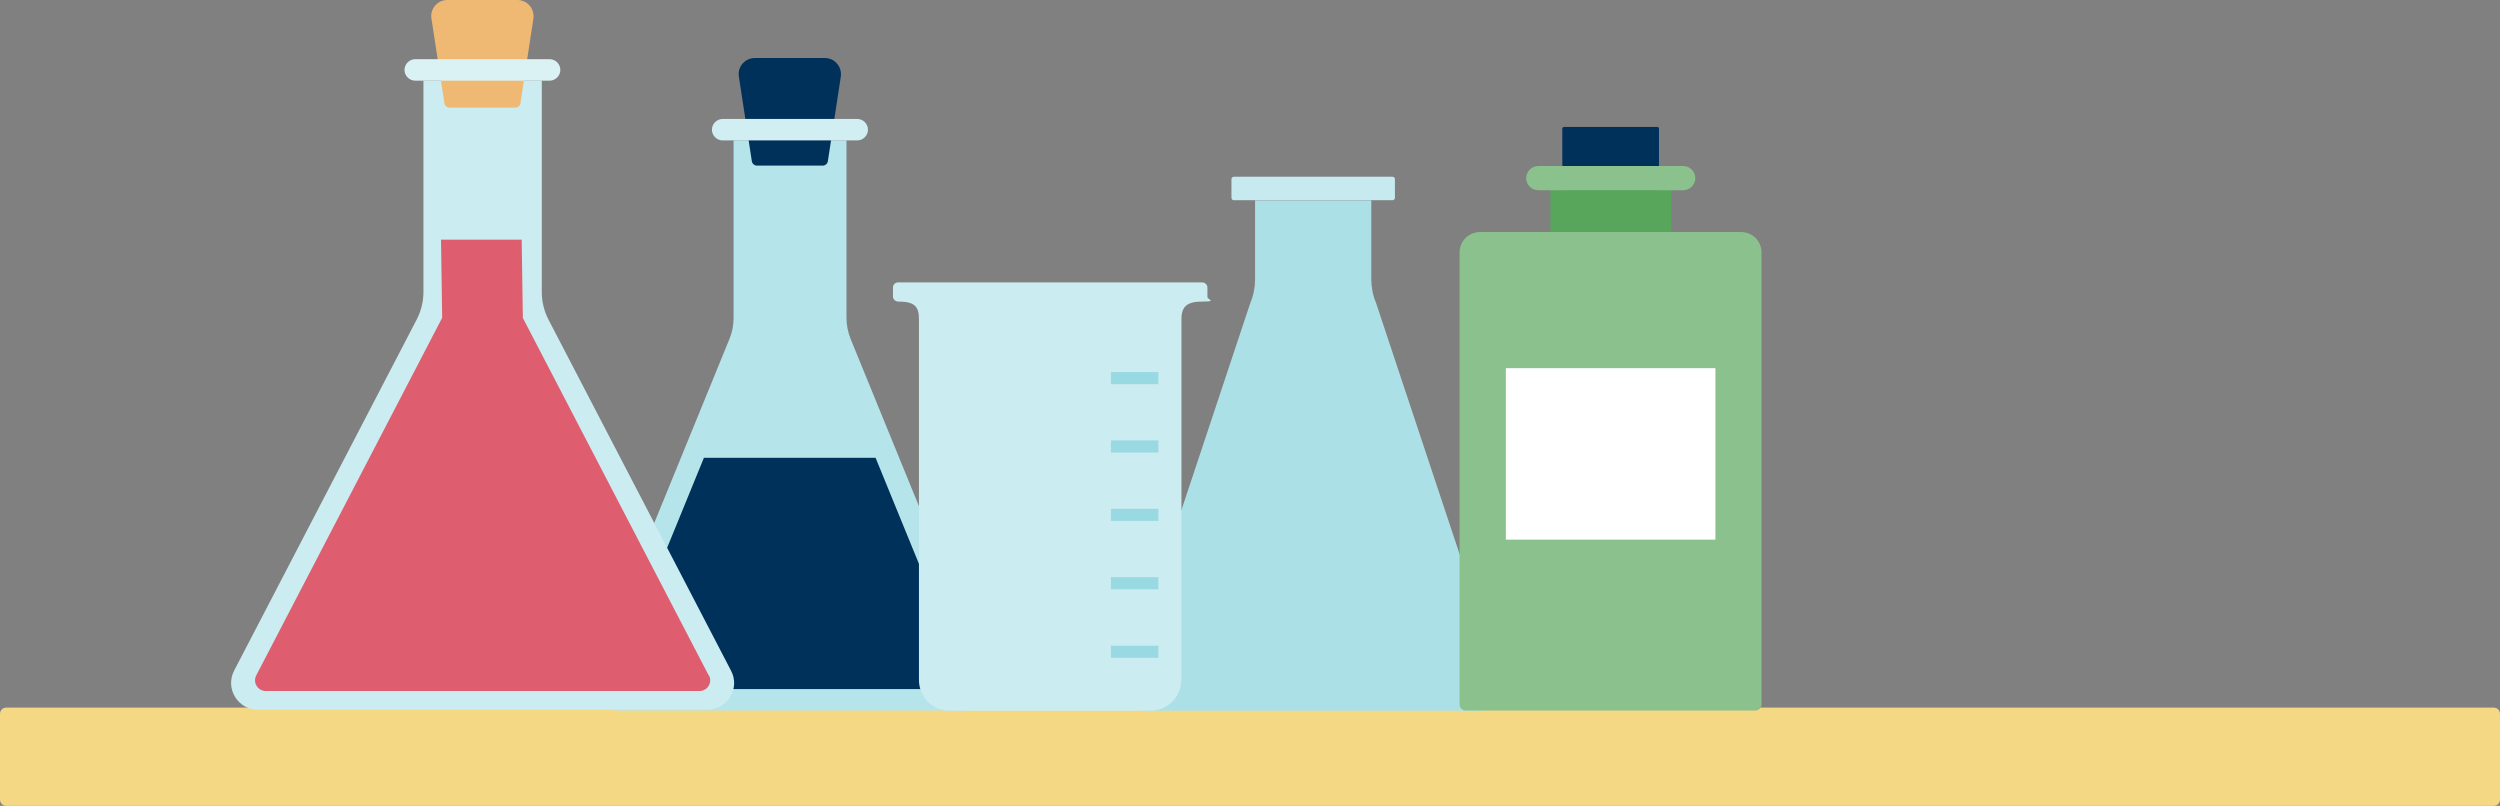 <?xml version="1.0" encoding="UTF-8"?>
<svg xmlns="http://www.w3.org/2000/svg" version="1.1" viewBox="0 0 1280 412.6">
  <rect x="0" y="0" width="1280" height="412.6" fill="#808080" stroke="none"/>
  <!-- Generator: Adobe Illustrator 28.7.10, SVG Export Plug-In . SVG Version: 1.2.0 Build 236)  -->
  <g>
    <g id="plank">
      <path d="M1276.8,412.6H3.2c-1.8,0-3.2-1.4-3.2-3.2v-43.9c0-1.8,1.4-3.2,3.2-3.2h1273.6c1.8,0,3.2,1.4,3.2,3.2v43.9c0,1.8-1.4,3.2-3.2,3.2" fill="#f5d883"/>
    </g>
    <g id="fles2">
      <path d="M433.4,162.6v-90.7h-57.8v90.7c0,3.8-.7,7.5-2.1,10.9l-70,171.3c-3.7,9.1,3,19,12.7,19h176.6c9.8,0,16.4-9.9,12.7-19l-70-171.3c-1.4-3.5-2.1-7.2-2.1-10.9" fill="#b5e4ea"/>
      <path d="M448.4,234.4h-88l-45.3,110.8c-1.5,3.6,1.2,7.6,5.1,7.6h168.3c3.9,0,6.6-4,5.1-7.6l-45.3-110.8" fill="#00315a"/>
      <path d="M421.2,84.8h-33.6c-1.4,0-2.6-1.1-2.7-2.5l-6.6-43.1c-.8-5,3.1-9.5,8.2-9.5h35.8c5.1,0,8.9,4.5,8.2,9.5l-6.6,43.1c-.1,1.4-1.3,2.5-2.7,2.5" fill="#00315a"/>
      <path d="M438.9,60.9h-68.9c-3,0-5.5,2.5-5.5,5.5s2.5,5.5,5.5,5.5h68.9c3,0,5.5-2.5,5.5-5.5s-2.5-5.5-5.5-5.5" fill="#d1eef2"/>
    </g>
    <g id="fles3">
      <path d="M702.1,143v-40.4h-59.5v40.4c0,4.1-.8,8.2-2.4,12l-64.3,193.3c-2.6,7.7,3.2,15.6,11.2,15.6h170.5c8.1,0,13.8-7.9,11.2-15.6l-64.3-193.3c-1.6-3.8-2.4-7.9-2.4-12" fill="#ace0e7"/>
      <path d="M713,90.5h-81.3c-.7,0-1.2.6-1.2,1.2v9.6c0,.7.6,1.2,1.2,1.2h81.3c.7,0,1.2-.6,1.2-1.2v-9.6c0-.7-.6-1.2-1.2-1.2" fill="#c6eaef"/>
    </g>
    <g id="fles4">
      <path d="M374.3,343.4l-93.5-179.8c-2.2-4.3-3.4-9.1-3.4-14V41.3h-60.6v108.2c0,4.9-1.2,9.7-3.4,14l-93.5,179.8c-4.8,9.2,1.9,20.1,12.2,20.1h230c10.3,0,17-10.9,12.2-20" fill="#cbecf0"/>
      <path d="M362.9,345.9l-95.2-183.1-.6-40.1h-41.3l.6,40-95.2,183.1c-1.9,3.7.8,8,4.9,8h222c4.1,0,6.8-4.3,4.9-8" fill="#de5d6f"/>
      <path d="M263.8,55.1h-33.6c-1.4,0-2.6-1.1-2.7-2.5l-6.6-43.1c-.8-5,3.1-9.5,8.2-9.5h35.8c5.1,0,8.9,4.5,8.2,9.5l-6.6,43.1c-.1,1.4-1.3,2.5-2.7,2.5" fill="#f0b973"/>
      <path d="M281.4,41.3h-68.8c-3,0-5.5-2.5-5.5-5.5s2.5-5.5,5.5-5.5h68.8c3,0,5.5,2.5,5.5,5.5s-2.5,5.5-5.5,5.5" fill="#dbf2f5"/>
    </g>
    <g id="kan">
      <path d="M604.9,348.2v-184.8c0-6.5,2.9-9,10.7-9s2.5-1,2.6-2.4h0v-4.8h0c0-1.4-1.2-2.6-2.6-2.6h-155.8c-1.5,0-2.6,1.2-2.6,2.6h0v4.8h0c.1,1.3,1.3,2.4,2.6,2.4,8.5,0,10.7,2.5,10.7,9v184.8c0,8.6,7,15.7,15.7,15.7h102.9c8.6,0,15.7-7,15.7-15.7" fill="#cbecf0" fill-rule="evenodd"/>
      <path d="M593.1,336.8h-24.3v-6.2h24.3v6.2ZM593.1,301.7h-24.3v-6.2h24.3v6.2ZM593.1,266.7h-24.3v-6.2h24.3v6.2Z" fill="#99d9e1" fill-rule="evenodd"/>
      <rect x="568.8" y="190.5" width="24.3" height="6.2" fill="#99d9e1"/>
      <rect x="568.8" y="225.5" width="24.3" height="6.2" fill="#99d9e1"/>
    </g>
    <g id="fles5">
      <path d="M848.6,65h-47.9c-.4,0-.8.4-.8.8v50.8c0,.4.4.8.8.8h47.9c.4,0,.8-.4.8-.8v-50.8c0-.4-.4-.8-.8-.8" fill="#00315a"/>
      <path d="M891.5,118.8h-133.7c-5.8,0-10.5,4.7-10.5,10.4v231.4c0,1.8,1.4,3.2,3.2,3.2h148.2c1.8,0,3.2-1.4,3.2-3.2v-231.4c0-5.8-4.7-10.4-10.5-10.4" fill="#8bc18d"/>
      <rect x="793.8" y="97.3" width="61.8" height="21.5" fill="#58a65b"/>
      <rect x="771" y="188.5" width="107.3" height="87.8" fill="#fff"/>
      <path d="M861.8,85h-74.2c-3.4,0-6.2,2.8-6.2,6.2s2.8,6.2,6.2,6.2h74.2c3.4,0,6.2-2.8,6.2-6.2s-2.8-6.2-6.2-6.2" fill="#8bc18d"/>
    </g>
    <g id="boek" display="none">
      <path d="M1050.2,349.8h7.3c0-.2.1-.3.2-.5,0-.1,0-.2.1-.4.4-1.1.8-2.2,1.3-3.5.1-.4.2-.7.4-1.2.3-.8.5-1.6.8-2.7.1-.4.2-.8.3-1.3.2-.8.4-1.6.6-2.8.1-.4.2-.8.2-1.2.2-1.1.4-2.2.5-3.5,0-.1,0-.3,0-.4.1-1.3.2-2.5.3-4,0-.3,0-.5,0-.9,0-.9,0-1.8,0-3.1,0-.4,0-.7,0-1.2,0-.8,0-1.7-.3-2.8,0-.4,0-.8-.2-1.2-.1-1-.3-1.9-.6-3.1,0-.3,0-.6-.2-.9-.3-1.3-.6-2.6-1.1-4.1,0-.1,0-.3-.1-.4-.3-1.1-.7-2.2-1.2-3.6-.1-.4-.3-.7-.5-1.2-.3-.9-.7-1.7-1.2-2.9-.1-.4-.4-.8-.6-1.3-.3-.7-.7-1.5-1.2-2.4h-4.8c-1.8,0-2.9-2.9-3.1-5.8h-168c.8,1.2,1.5,2.4,2.2,3.5.1.2.2.4.3.6.3.4.5.8.7,1.2.7,1.2,1.1,2,1.5,2.9.3.5.5.9.6,1.3.6,1.2.9,2.1,1.2,2.9.2.5.4.8.5,1.2.5,1.4.9,2.5,1.2,3.6,0,.2,0,.3.1.4.4,1.5.8,2.8,1.1,4.1,0,.3.1.6.2.9.3,1.2.4,2.2.6,3.1,0,.5.1.9.1,1.2.2,1.2.2,2,.3,2.8,0,.5,0,.9,0,1.2,0,1.3,0,2.2,0,3.1,0,.4,0,.7,0,.9,0,1.5-.1,2.7-.3,4,0,.1,0,.3,0,.4-.1,1.2-.3,2.4-.5,3.5,0,.4-.1.8-.2,1.2-.2,1.1-.4,1.9-.6,2.7-.1.5-.2.9-.3,1.3-.3,1.1-.5,1.9-.8,2.7-.1.5-.2.8-.4,1.2-.4,1.4-.8,2.4-1.3,3.5,0,.1,0,.3-.1.4-.5,1.2-1,2.4-1.5,3.5-1.4,3-2.9,6-4.7,9h169.7c-2.7-2.3-2.4-11.9,1.3-11.9" fill="#d1d1d1" fill-rule="evenodd"/>
      <path d="M1050.2,349.8c-4.2,0-4.1,12.4,0,12.4h-172.3c-4.1,0-4.2-12.4,0-12.4h172.4M1050.2,287.3c-4.5,0-3.7,11.6,0,11.7h-172.3c-3.7,0-4.6-11.7,0-11.7h172.4Z" fill="#782522" fill-rule="evenodd"/>
      <path d="M1183.4,293.3h-138.4c.8,1.2,1.5,2.4,2.2,3.5.1.2.2.4.3.6.3.4.5.8.7,1.2.7,1.2,1.1,2,1.5,2.9.3.5.5.9.6,1.3.6,1.2.9,2.1,1.3,2.9.2.5.4.8.5,1.2.5,1.4.9,2.5,1.2,3.6,0,.2.1.3.1.4.4,1.5.8,2.8,1.1,4.1,0,.3.1.6.2.9.3,1.2.4,2.2.6,3.1,0,.5.1.9.2,1.2.2,1.2.2,2,.3,2.8,0,.5,0,.9,0,1.2,0,1.3,0,2.2,0,3.1,0,.4,0,.7,0,.9,0,1.5-.1,2.7-.3,4,0,.1,0,.3,0,.4-.1,1.2-.3,2.4-.5,3.5,0,.4-.1.8-.2,1.2-.2,1.1-.4,1.9-.6,2.7-.1.5-.2.9-.3,1.3-.3,1.1-.5,1.9-.8,2.7-.1.5-.3.8-.4,1.2-.4,1.4-.8,2.4-1.3,3.5,0,.1,0,.3-.1.4-.5,1.2-1,2.4-1.5,3.5-1.4,3-2.9,3.3-4.7,6.3h138.4c12.5-22.5,17.4-44.6,0-65.8" fill="#ededed" fill-rule="evenodd"/>
      <path d="M1200,360.4c7-22.3,6.5-46.1-.1-71.3-.2-1.3-.8-1.8-2-1.8h-154.3c-4.5,0-3.7,11.7,0,11.7h141.4c1.8,0,2,1,2.4,2.5,3.9,18.3,5,30.6-.1,46.9-.4,1-1.2,1.4-2.2,1.4h-141.5c-4.2,0-4.1,12.4,0,12.4h148.8s5.1,0,5.1,0c1.4,0,2.3-.5,2.6-1.9" fill="#de5d6f" fill-rule="evenodd"/>
      <path d="M1173.4,401.8v-59.2s0,0,0,0c0-3.2-2.3-6-6.7-6h-28.8c-.4,0-.4.3,0,.4,2.5.9,4,3,4,5.6h0s0,59.2,0,59.2l15.8-6.9,15.7,6.9" fill="#254989" fill-rule="evenodd"/>
    </g>
  </g>
</svg>